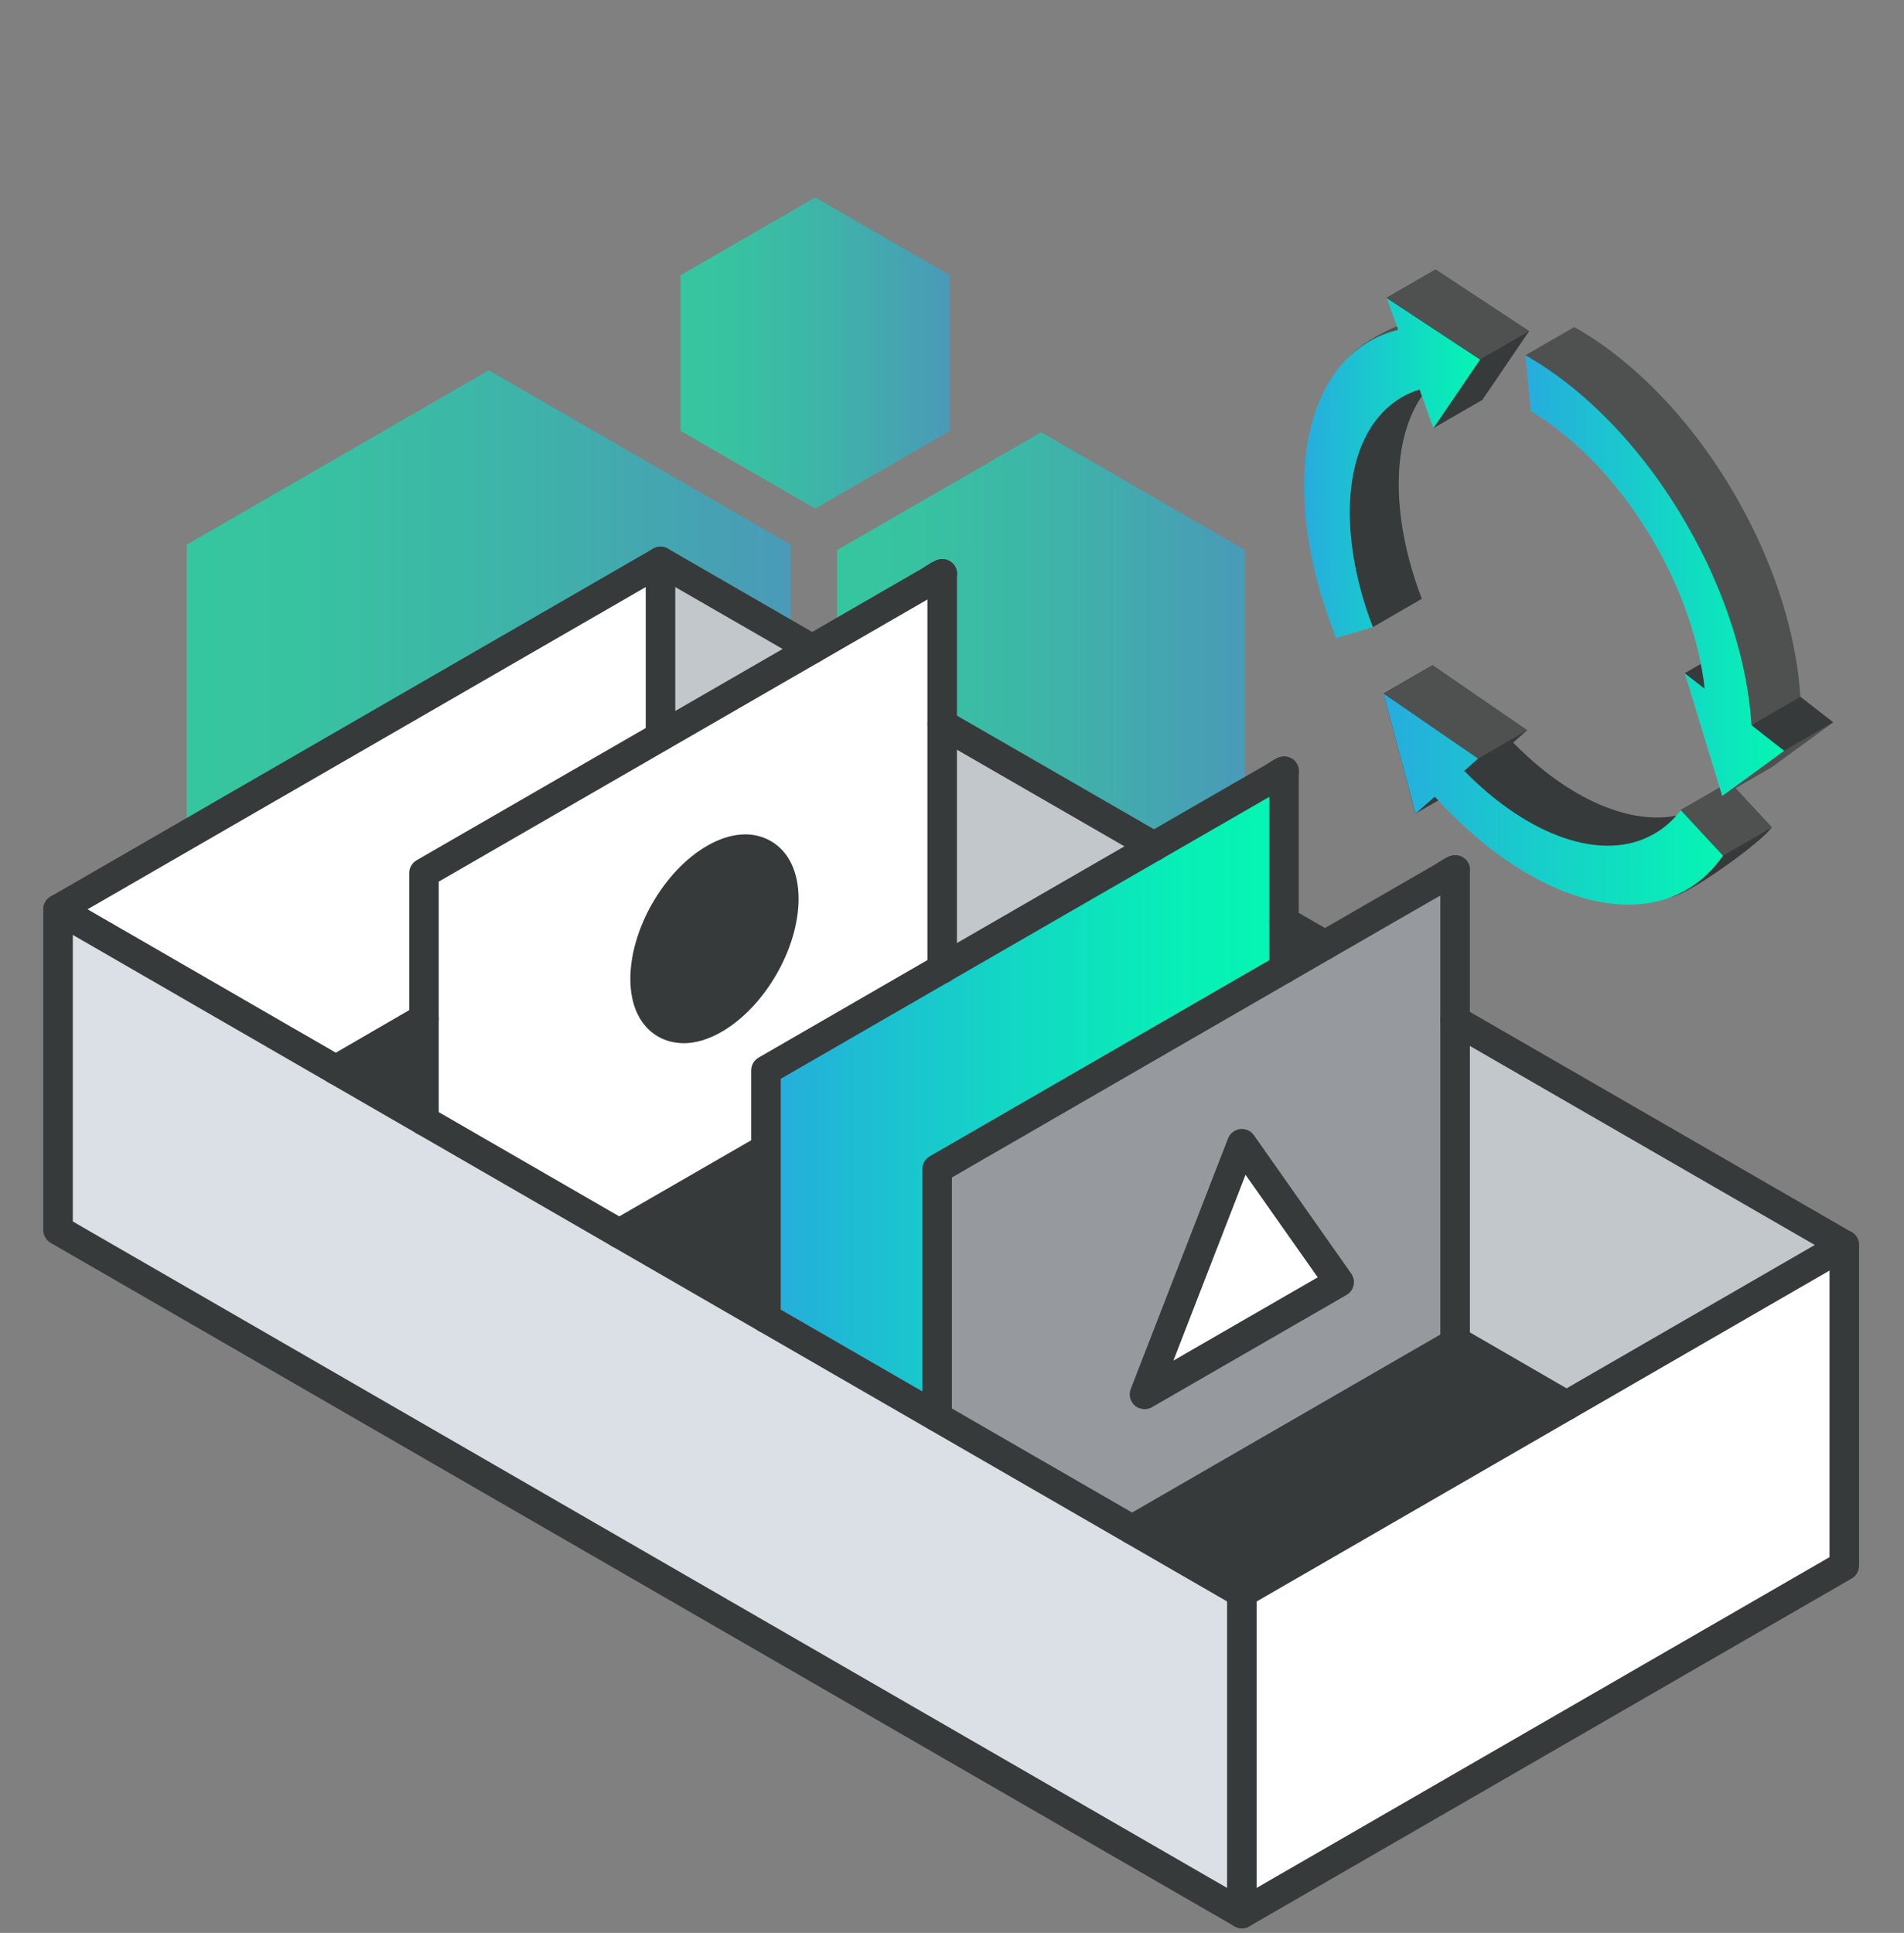 <svg width="66" height="67" viewBox="0 0 66 67" fill="none" xmlns="http://www.w3.org/2000/svg">
<rect x="0" y="0" width="66" height="67" fill="#808080" stroke="none"/>
<path opacity="0.6" d="M27.409 18.88V30.964L16.943 37.008L6.475 30.964V18.88L16.943 12.836L27.409 18.88Z" fill="url(#paint0_linear_602_897)"/>
<path opacity="0.6" d="M43.163 19.067V27.23L36.09 31.312L29.02 27.23V19.067L36.09 14.984L43.163 19.067Z" fill="url(#paint1_linear_602_897)"/>
<path opacity="0.6" d="M32.928 9.542V14.934L28.259 17.63L23.59 14.934V9.542L28.259 6.846L32.928 9.542Z" fill="url(#paint2_linear_602_897)"/>
<path d="M58.258 28.086L58.279 28.234C56.568 28.672 54.363 27.693 52.452 25.741L52.937 25.312L51 23.982L50.926 23.931L49.655 23.057L47.959 24.036L49.066 28.202L50.762 27.223L51.075 27.696C51.075 27.696 55.547 31.981 58.106 31.044C58.898 30.752 61.079 29.166 61.418 28.678L59.954 27.101C59.954 27.101 58.618 27.874 58.258 28.08V28.086Z" fill="#373A3A"/>
<path d="M58.258 28.086L59.954 27.107L61.418 28.685L59.722 29.664L58.258 28.086Z" fill="#4F5151"/>
<path d="M57.341 28.903C55.562 29.933 52.964 28.972 50.756 26.719L51.241 26.291L49.304 24.961L49.23 24.91L47.959 24.035L48.507 26.091L48.557 26.279L49.069 28.201L49.602 27.731L49.736 27.615C52.601 30.787 56.103 32.206 58.463 30.841C58.969 30.549 59.386 30.147 59.725 29.659L58.261 28.082C58.011 28.418 57.705 28.695 57.344 28.901L57.341 28.903Z" fill="url(#paint3_linear_602_897)"/>
<path d="M51.238 26.295L52.934 25.313L49.655 23.061L47.959 24.04L51.238 26.295Z" fill="#4F5151"/>
<path d="M53.003 11.481L52.375 12.404L51.384 13.862L49.688 14.841C49.896 14.029 50.492 12.672 50.298 12.782C48.286 13.942 47.95 17.266 49.286 20.757L47.59 21.736C46.23 18.349 45.498 14.63 46.626 12.576C46.632 12.565 46.641 12.553 46.644 12.541C46.888 12.106 47.926 11.475 48.602 11.249C48.623 11.24 48.635 11.228 48.641 11.208C48.685 11.02 48.066 10.321 48.066 10.321L49.763 9.342L51.256 10.327L53.003 11.475V11.481Z" fill="#373A3A"/>
<path d="M62.698 24.381L62.409 24.155C62.275 22.013 61.528 19.558 60.157 17.186C58.618 14.517 56.589 12.473 54.571 11.336L52.875 12.315C54.425 13.237 57.029 16.341 58.211 18.388C59.198 20.096 60.1 22.358 60.1 22.358L58.404 23.337L59.618 25.997L59.698 27.586L61.395 26.607L61.418 26.592L62.373 25.896L62.552 25.765L63.543 25.042L62.698 24.384V24.381Z" fill="#4F5151"/>
<path d="M58.402 23.336L59.093 23.872L59.631 22.941L60.099 22.357L58.402 23.336Z" fill="#373A3A"/>
<path d="M49.048 11.526C49.087 11.797 48.102 12.366 48.102 12.366L46.784 12.627L46.623 12.58C46.623 12.58 46.638 12.556 46.641 12.544C46.885 12.11 47.923 11.479 48.599 11.253C48.62 11.244 48.632 11.232 48.638 11.211C48.879 11.303 49.024 11.383 49.048 11.523V11.526Z" fill="#4F5151"/>
<path d="M48.599 13.765C48.792 13.655 48.994 13.566 49.206 13.503L49.688 14.842L50.679 13.384L51.307 12.462L49.56 11.313L48.066 10.328L48.465 11.435C48.12 11.518 47.789 11.649 47.48 11.828C44.903 13.313 44.516 17.634 46.316 22.118L47.587 21.74C46.254 18.247 46.59 14.926 48.599 13.765Z" fill="url(#paint4_linear_602_897)"/>
<path d="M61.002 25.36L60.713 25.134C60.579 22.991 59.832 20.536 58.46 18.165C56.922 15.495 54.892 13.451 52.875 12.315L53.065 14.255C54.616 15.177 56.16 16.763 57.342 18.81C58.33 20.518 58.913 22.289 59.091 23.875L58.401 23.34L59.112 25.672L59.195 25.943L59.678 27.523L59.698 27.589L59.722 27.574L60.677 26.878L60.856 26.747L61.847 26.024L61.002 25.366V25.36Z" fill="url(#paint5_linear_602_897)"/>
<path d="M51.305 12.459L53.001 11.48L49.761 9.344L48.065 10.323L51.305 12.459Z" fill="#4F5151"/>
<path d="M60.713 25.133L62.409 24.154L63.543 25.035L61.847 26.017L60.713 25.133Z" fill="#373A3A"/>
<path d="M2.012 31.52V42.64L43.047 66.329V55.215L2.012 31.52Z" fill="#DAE0E5"/>
<path d="M2.012 31.518L11.638 37.08L14.697 35.31V30.26L22.895 25.523V19.461L2.012 31.518Z" fill="white"/>
<path d="M11.639 37.081L14.698 38.849V35.31L11.639 37.081Z" fill="#373A3A"/>
<path d="M14.697 30.261C17.988 28.359 32.415 20.036 32.468 20.004H32.474C32.474 20.004 32.495 19.989 32.507 19.977C32.513 19.977 32.528 19.971 32.54 19.956C32.54 19.956 32.546 19.956 32.554 19.95C32.56 19.95 32.569 19.944 32.575 19.944L32.581 19.938L32.596 19.932C32.602 19.926 32.602 19.932 32.602 19.932C32.602 19.926 32.608 19.926 32.617 19.917L32.659 19.896V33.582L26.549 37.105V39.822L21.464 42.756L14.697 38.849V30.261ZM24.764 35.317C26.091 34.549 27.172 32.683 27.172 31.151C27.172 29.618 26.091 28.996 24.764 29.761C23.437 30.529 22.363 32.395 22.363 33.927C22.363 35.459 23.437 36.081 24.764 35.317Z" fill="white"/>
<path d="M21.465 42.755L26.55 45.689V39.818L21.465 42.755Z" fill="#373A3A"/>
<path d="M22.895 19.462V25.523C25.097 24.259 26.817 23.265 28.15 22.491L22.895 19.459V19.462Z" fill="#C2C7CC"/>
<path d="M24.765 29.761C23.438 30.528 22.363 32.394 22.363 33.927C22.363 35.459 23.438 36.081 24.765 35.316C26.092 34.549 27.172 32.683 27.172 31.15C27.172 29.618 26.092 28.996 24.765 29.761Z" fill="#373A3A"/>
<path d="M26.551 39.819V45.69L32.484 49.112V40.524L44.515 33.578V26.734L44.474 26.755C44.474 26.755 44.459 26.761 44.459 26.77C44.459 26.77 44.459 26.764 44.453 26.77C44.453 26.77 44.447 26.77 44.438 26.776L44.432 26.782C44.432 26.782 44.417 26.788 44.411 26.788C44.405 26.794 44.396 26.794 44.396 26.794C44.381 26.809 44.369 26.815 44.363 26.815C44.349 26.83 44.337 26.835 44.331 26.841H44.325C44.271 26.874 44.236 26.889 44.241 26.889C43.768 27.157 28.872 35.757 26.554 37.099V39.816L26.551 39.819Z" fill="url(#paint6_linear_602_897)"/>
<path d="M32.502 19.977L32.469 20.004H32.475L32.502 19.977Z" fill="white"/>
<path d="M32.502 19.977L32.475 20.004C32.475 20.004 32.496 19.989 32.508 19.977H32.502Z" fill="white"/>
<path d="M50.166 30.313C50.166 30.313 50.193 30.298 50.249 30.265H50.255C50.255 30.265 50.276 30.25 50.288 30.238C50.294 30.238 50.309 30.233 50.321 30.218C50.321 30.218 50.327 30.218 50.336 30.212C50.342 30.212 50.351 30.206 50.356 30.206L50.362 30.2L50.377 30.194C50.383 30.188 50.383 30.194 50.383 30.194C50.383 30.188 50.389 30.188 50.398 30.179L50.44 30.158V46.554L39.245 53.021L32.484 49.114V40.526C37.986 37.345 49.693 30.584 50.166 30.316V30.313ZM46.423 44.436L43.048 39.639L39.674 48.328L46.42 44.436H46.423Z" fill="#969A9E"/>
<path d="M32.541 19.957C32.541 19.957 32.547 19.957 32.556 19.951H32.55L32.544 19.957H32.541Z" fill="white"/>
<path d="M32.621 19.912L32.6 19.927H32.606C32.606 19.921 32.612 19.921 32.621 19.912Z" fill="white"/>
<path d="M32.66 25.102V33.579L40.004 29.336L32.66 25.102Z" fill="#C2C7CC"/>
<path d="M39.242 53.019L43.045 55.215L54.302 48.716L50.437 46.478V46.553L39.242 53.019Z" fill="#373A3A"/>
<path d="M43.046 39.641L39.672 48.333L46.421 44.438L43.046 39.641Z" fill="white"/>
<path d="M43.047 55.216V66.33L63.931 54.273V43.152L43.047 55.216Z" fill="white"/>
<path d="M44.354 26.816L44.32 26.844H44.326L44.354 26.816Z" fill="white"/>
<path d="M44.354 26.816L44.326 26.844C44.326 26.844 44.348 26.829 44.36 26.816H44.354Z" fill="white"/>
<path d="M44.397 26.799C44.397 26.799 44.403 26.799 44.412 26.793H44.406L44.4 26.799H44.397Z" fill="white"/>
<path d="M44.471 26.754L44.449 26.769H44.455C44.455 26.763 44.461 26.763 44.471 26.754Z" fill="white"/>
<path d="M44.512 31.943V33.58C45.023 33.279 45.497 33.006 45.928 32.759L44.512 31.943Z" fill="white"/>
<path d="M50.283 30.24L50.246 30.268H50.252L50.283 30.24Z" fill="white"/>
<path d="M50.281 30.24L50.254 30.268C50.254 30.268 50.275 30.253 50.288 30.24H50.281Z" fill="white"/>
<path d="M50.318 30.221C50.318 30.221 50.325 30.221 50.334 30.215H50.328L50.321 30.221H50.318Z" fill="white"/>
<path d="M50.398 30.176L50.377 30.191H50.383C50.383 30.185 50.389 30.185 50.398 30.176Z" fill="white"/>
<path d="M50.44 35.365V46.48L54.305 48.717L63.931 43.153L50.44 35.365Z" fill="#C2C7CC"/>
<path d="M45.929 33.269C45.843 33.269 45.756 33.248 45.673 33.201L44.257 32.386C44.013 32.246 43.926 31.933 44.069 31.686C44.209 31.442 44.521 31.356 44.768 31.499L46.185 32.314C46.429 32.454 46.515 32.767 46.372 33.013C46.277 33.177 46.105 33.269 45.929 33.269Z" fill="#373A3A"/>
<path d="M40.003 29.849C39.916 29.849 39.827 29.828 39.747 29.78L32.406 25.546C32.162 25.406 32.078 25.09 32.218 24.846C32.358 24.602 32.673 24.516 32.917 24.659L40.259 28.893C40.503 29.033 40.586 29.349 40.446 29.593C40.351 29.756 40.178 29.849 40.003 29.849Z" fill="#373A3A"/>
<path d="M43.047 55.727C42.958 55.727 42.871 55.703 42.791 55.658L1.756 31.963C1.598 31.87 1.5 31.701 1.5 31.519C1.5 31.338 1.598 31.168 1.756 31.076L22.64 19.018C22.797 18.926 22.994 18.926 23.151 19.018L28.406 22.051C28.651 22.191 28.734 22.506 28.594 22.75C28.454 22.994 28.139 23.08 27.895 22.937L22.895 20.054L3.035 31.519L43.047 54.626L62.907 43.154L50.18 35.81C49.936 35.667 49.852 35.355 49.992 35.111C50.132 34.867 50.448 34.781 50.692 34.924L64.186 42.711C64.344 42.803 64.442 42.973 64.442 43.154C64.442 43.336 64.344 43.506 64.186 43.598L43.303 55.661C43.222 55.706 43.136 55.73 43.047 55.73V55.727Z" fill="#373A3A"/>
<path d="M43.047 66.84C42.764 66.84 42.535 66.611 42.535 66.328V55.217C42.535 54.934 42.764 54.705 43.047 54.705C43.33 54.705 43.559 54.934 43.559 55.217V66.328C43.559 66.611 43.33 66.84 43.047 66.84Z" fill="#373A3A"/>
<path d="M43.047 66.84C42.958 66.84 42.871 66.816 42.791 66.771L1.756 43.081C1.598 42.989 1.5 42.819 1.5 42.638V31.518C1.5 31.235 1.729 31.006 2.012 31.006C2.295 31.006 2.524 31.235 2.524 31.518V42.34L43.047 65.736L63.419 53.975V43.153C63.419 42.87 63.648 42.641 63.931 42.641C64.213 42.641 64.442 42.87 64.442 43.153V54.273C64.442 54.455 64.344 54.624 64.186 54.716L43.303 66.774C43.222 66.819 43.136 66.842 43.047 66.842V66.84Z" fill="#373A3A"/>
<path d="M54.304 49.227C54.218 49.227 54.129 49.207 54.048 49.159L50.183 46.921C49.939 46.779 49.856 46.466 49.995 46.222C50.135 45.978 50.451 45.895 50.695 46.035L54.56 48.272C54.804 48.415 54.888 48.728 54.748 48.972C54.653 49.135 54.48 49.227 54.304 49.227Z" fill="#373A3A"/>
<path d="M22.895 26.034C22.612 26.034 22.383 25.805 22.383 25.523V19.461C22.383 19.178 22.612 18.949 22.895 18.949C23.177 18.949 23.407 19.178 23.407 19.461V25.523C23.407 25.805 23.177 26.034 22.895 26.034Z" fill="#373A3A"/>
<path d="M11.64 37.593C11.464 37.593 11.292 37.501 11.197 37.337C11.054 37.093 11.137 36.781 11.384 36.638L14.443 34.865C14.687 34.722 15 34.805 15.143 35.052C15.285 35.296 15.202 35.609 14.955 35.752L11.896 37.525C11.816 37.573 11.726 37.593 11.64 37.593Z" fill="#373A3A"/>
<path d="M21.464 43.267C21.289 43.267 21.116 43.175 21.021 43.011C20.881 42.767 20.964 42.455 21.208 42.312L26.294 39.378C26.541 39.235 26.853 39.321 26.993 39.565C27.133 39.809 27.05 40.122 26.806 40.264L21.72 43.199C21.64 43.246 21.551 43.267 21.464 43.267Z" fill="#373A3A"/>
<path d="M32.484 49.623C32.202 49.623 31.973 49.394 31.973 49.112V40.524C31.973 40.342 32.071 40.173 32.229 40.08C37.758 36.885 49.437 30.139 49.916 29.868C50.163 29.728 50.476 29.814 50.613 30.061C50.752 30.308 50.666 30.621 50.419 30.758C49.949 31.022 38.617 37.566 32.996 40.815V49.109C32.996 49.391 32.767 49.62 32.484 49.62V49.623Z" fill="#373A3A"/>
<path d="M50.255 30.78C50.124 30.78 49.993 30.729 49.895 30.631C49.695 30.432 49.692 30.107 49.895 29.908L49.922 29.881C50.121 29.682 50.445 29.679 50.645 29.881C50.844 30.081 50.847 30.405 50.645 30.604L50.618 30.631C50.517 30.732 50.386 30.783 50.255 30.783V30.78Z" fill="#373A3A"/>
<path d="M50.44 30.669C50.306 30.669 50.175 30.619 50.074 30.515C49.975 30.416 49.928 30.285 49.928 30.157C49.928 30.029 49.978 29.893 50.083 29.791C50.285 29.595 50.612 29.595 50.809 29.794C50.907 29.896 50.957 30.024 50.957 30.154C50.957 30.285 50.907 30.416 50.806 30.515L50.8 30.52C50.701 30.619 50.571 30.666 50.443 30.666L50.44 30.669Z" fill="#373A3A"/>
<path d="M50.39 30.692C50.226 30.692 50.062 30.618 49.964 30.472C49.806 30.237 49.857 29.928 50.089 29.767L50.11 29.752C50.345 29.594 50.663 29.654 50.821 29.889C50.979 30.124 50.919 30.442 50.684 30.6C50.595 30.663 50.491 30.689 50.387 30.689L50.39 30.692Z" fill="#373A3A"/>
<path d="M50.322 30.731C50.161 30.731 50.004 30.653 49.906 30.517C49.76 30.311 49.783 30.032 49.965 29.853C50.06 29.761 50.197 29.701 50.331 29.701C50.569 29.701 50.777 29.865 50.831 30.094C50.885 30.326 50.777 30.564 50.566 30.668L50.551 30.674C50.477 30.71 50.4 30.728 50.322 30.728V30.731Z" fill="#373A3A"/>
<path d="M50.245 30.777C50.096 30.777 49.947 30.712 49.846 30.587C49.67 30.366 49.706 30.045 49.926 29.866L49.962 29.84C50.054 29.768 50.164 29.727 50.283 29.727C50.566 29.727 50.798 29.956 50.798 30.238C50.798 30.423 50.703 30.584 50.557 30.673C50.465 30.741 50.358 30.777 50.248 30.777H50.245Z" fill="#373A3A"/>
<path d="M50.143 30.832C49.86 30.832 49.631 30.603 49.631 30.32C49.631 30.109 49.762 29.924 49.946 29.847L49.976 29.832H49.982C50 29.814 50.021 29.799 50.041 29.791C50.059 29.779 50.077 29.77 50.095 29.761C50.285 29.66 50.529 29.686 50.693 29.847C50.895 30.044 50.898 30.368 50.702 30.57C50.675 30.597 50.646 30.621 50.613 30.642C50.595 30.654 50.58 30.665 50.562 30.674C50.529 30.698 50.497 30.719 50.461 30.734C50.455 30.737 50.446 30.743 50.44 30.746C50.425 30.755 50.407 30.767 50.39 30.773C50.309 30.811 50.229 30.832 50.143 30.832Z" fill="#373A3A"/>
<path d="M50.334 30.724C50.051 30.724 49.822 30.495 49.822 30.212C49.822 29.995 49.956 29.811 50.15 29.736C50.221 29.701 50.301 29.68 50.376 29.68C50.658 29.68 50.888 29.909 50.888 30.192C50.888 30.388 50.775 30.561 50.611 30.647C50.599 30.653 50.587 30.662 50.572 30.668C50.501 30.703 50.411 30.724 50.334 30.724Z" fill="#373A3A"/>
<path d="M39.246 53.531C39.07 53.531 38.897 53.438 38.802 53.275C38.662 53.031 38.746 52.718 38.99 52.575L49.928 46.258V30.436C49.824 30.243 49.851 29.999 50.012 29.835C50.038 29.808 50.068 29.784 50.101 29.764C50.122 29.749 50.146 29.734 50.169 29.722L50.211 29.701C50.369 29.621 50.559 29.63 50.708 29.725C50.86 29.817 50.952 29.984 50.952 30.159V46.556C50.952 46.737 50.854 46.907 50.696 46.999L39.502 53.465C39.421 53.513 39.332 53.533 39.246 53.533V53.531Z" fill="#373A3A"/>
<path d="M32.66 34.09C32.378 34.09 32.148 33.861 32.148 33.578V19.893C32.148 19.61 32.378 19.381 32.66 19.381C32.943 19.381 33.172 19.61 33.172 19.893V33.578C33.172 33.861 32.943 34.09 32.66 34.09Z" fill="#373A3A"/>
<path d="M32.542 20.466C32.304 20.466 32.096 20.302 32.042 20.07C31.989 19.838 32.102 19.6 32.316 19.496L32.331 19.49C32.557 19.38 32.828 19.448 32.974 19.653C33.12 19.859 33.093 20.138 32.914 20.314C32.876 20.35 32.831 20.382 32.781 20.409C32.706 20.448 32.623 20.469 32.542 20.469V20.466Z" fill="#373A3A"/>
<path d="M32.474 20.514C32.346 20.514 32.215 20.466 32.117 20.368C31.915 20.172 31.912 19.848 32.108 19.645C32.126 19.627 32.153 19.604 32.176 19.586C32.379 19.413 32.685 19.422 32.873 19.615C33.072 19.818 33.066 20.142 32.864 20.338C32.849 20.353 32.819 20.377 32.795 20.395C32.7 20.472 32.587 20.511 32.471 20.511L32.474 20.514Z" fill="#373A3A"/>
<path d="M32.364 20.569C32.114 20.569 31.899 20.387 31.858 20.137C31.819 19.89 31.965 19.649 32.203 19.569L32.224 19.563C32.477 19.48 32.756 19.605 32.858 19.854C32.959 20.101 32.855 20.387 32.614 20.506C32.593 20.518 32.569 20.527 32.545 20.533C32.486 20.554 32.42 20.566 32.364 20.566V20.569Z" fill="#373A3A"/>
<path d="M32.468 20.515C32.316 20.515 32.168 20.449 32.066 20.321C31.891 20.101 31.927 19.777 32.147 19.601L32.183 19.574C32.403 19.399 32.727 19.434 32.903 19.655C33.078 19.875 33.042 20.199 32.822 20.375L32.787 20.402C32.691 20.476 32.581 20.512 32.468 20.512V20.515Z" fill="#373A3A"/>
<path d="M32.6 20.436C32.437 20.436 32.273 20.356 32.175 20.21C32.017 19.975 32.08 19.657 32.315 19.499C32.55 19.341 32.877 19.398 33.035 19.633C33.193 19.868 33.139 20.178 32.907 20.335L32.886 20.35C32.8 20.41 32.699 20.436 32.6 20.436Z" fill="#373A3A"/>
<path d="M32.599 20.439C32.471 20.439 32.34 20.391 32.242 20.293C32.04 20.097 32.037 19.772 32.233 19.57C32.26 19.543 32.292 19.517 32.322 19.496C32.343 19.481 32.367 19.466 32.391 19.454L32.417 19.442C32.608 19.338 32.852 19.362 33.019 19.52C33.224 19.716 33.233 20.034 33.036 20.24C33.001 20.278 32.95 20.317 32.903 20.344C32.816 20.403 32.706 20.436 32.602 20.439H32.599Z" fill="#373A3A"/>
<path d="M32.557 20.459C32.274 20.459 32.045 20.229 32.045 19.947C32.045 19.73 32.179 19.545 32.369 19.471C32.441 19.435 32.521 19.414 32.595 19.414C32.878 19.414 33.107 19.643 33.107 19.926C33.107 20.122 32.997 20.292 32.834 20.378C32.819 20.387 32.807 20.393 32.792 20.399C32.72 20.435 32.631 20.456 32.554 20.456L32.557 20.459Z" fill="#373A3A"/>
<path d="M32.51 20.488C32.227 20.488 31.998 20.259 31.998 19.976C31.998 19.786 32.102 19.616 32.26 19.53C32.346 19.47 32.45 19.438 32.551 19.438C32.834 19.438 33.066 19.667 33.066 19.949C33.066 20.131 32.974 20.291 32.831 20.381C32.733 20.452 32.623 20.488 32.51 20.488Z" fill="#373A3A"/>
<path d="M32.51 20.486H32.504C32.221 20.486 31.992 20.257 31.992 19.975C31.992 19.692 32.221 19.463 32.504 19.463C32.787 19.463 33.019 19.692 33.019 19.975C33.019 20.257 32.793 20.486 32.51 20.486Z" fill="#373A3A"/>
<path d="M14.697 39.362C14.415 39.362 14.185 39.133 14.185 38.85V30.262C14.185 30.081 14.284 29.911 14.441 29.819C16.164 28.822 20.937 26.069 25.104 23.665C28.561 21.671 31.834 19.782 32.177 19.582C32.376 19.419 32.674 19.427 32.861 19.618C33.06 19.817 33.06 20.142 32.861 20.341L32.834 20.368C32.787 20.413 32.733 20.451 32.677 20.475C32.385 20.645 30.924 21.487 25.615 24.552C21.64 26.846 17.111 29.459 15.209 30.56V38.853C15.209 39.136 14.98 39.365 14.697 39.365V39.362Z" fill="#373A3A"/>
<path d="M26.551 46.203C26.268 46.203 26.039 45.974 26.039 45.691V37.103C26.039 36.922 26.137 36.752 26.295 36.66C28.869 35.172 43.518 26.712 43.989 26.447C44.236 26.307 44.548 26.397 44.685 26.641C44.825 26.888 44.739 27.2 44.492 27.337C44.054 27.584 30.184 35.592 27.063 37.395V45.688C27.063 45.971 26.834 46.2 26.551 46.2V46.203Z" fill="#373A3A"/>
<path d="M44.327 27.356C44.196 27.356 44.065 27.305 43.967 27.207C43.768 27.008 43.765 26.683 43.967 26.484L43.994 26.457C44.193 26.258 44.518 26.255 44.717 26.457C44.916 26.657 44.919 26.981 44.717 27.18L44.69 27.207C44.589 27.308 44.458 27.359 44.327 27.359V27.356Z" fill="#373A3A"/>
<path d="M44.512 27.247C44.384 27.247 44.253 27.2 44.155 27.101C44.054 27 44 26.869 44 26.735C44 26.601 44.048 26.476 44.146 26.378C44.342 26.176 44.669 26.17 44.872 26.366C44.976 26.468 45.027 26.601 45.027 26.732C45.027 26.86 44.979 26.985 44.884 27.086L44.878 27.092C44.777 27.194 44.646 27.247 44.512 27.247Z" fill="#373A3A"/>
<path d="M44.459 27.27C44.292 27.27 44.132 27.192 44.033 27.046C43.876 26.811 43.929 26.502 44.161 26.344L44.182 26.329C44.417 26.172 44.736 26.234 44.893 26.469C45.051 26.704 44.989 27.023 44.754 27.18C44.664 27.24 44.56 27.27 44.459 27.27Z" fill="#373A3A"/>
<path d="M44.396 27.309C44.236 27.309 44.078 27.232 43.98 27.095C43.834 26.889 43.858 26.61 44.039 26.431C44.135 26.339 44.271 26.279 44.405 26.279C44.643 26.279 44.852 26.443 44.905 26.672C44.959 26.904 44.852 27.142 44.64 27.246L44.626 27.252C44.551 27.288 44.474 27.306 44.396 27.306V27.309Z" fill="#373A3A"/>
<path d="M44.321 27.355C44.172 27.355 44.023 27.29 43.922 27.165C43.746 26.945 43.782 26.623 44.002 26.445L44.038 26.418C44.13 26.346 44.24 26.305 44.359 26.305C44.642 26.305 44.874 26.534 44.874 26.817C44.874 27.001 44.779 27.165 44.633 27.254C44.541 27.322 44.434 27.355 44.327 27.355H44.321Z" fill="#373A3A"/>
<path d="M44.215 27.413C43.932 27.413 43.703 27.184 43.703 26.901C43.703 26.687 43.834 26.506 44.019 26.428C44.025 26.425 44.033 26.419 44.045 26.413C44.045 26.413 44.051 26.41 44.054 26.407C44.072 26.392 44.09 26.381 44.111 26.372C44.129 26.36 44.147 26.351 44.164 26.339C44.355 26.238 44.599 26.265 44.763 26.425C44.965 26.622 44.968 26.946 44.771 27.148C44.745 27.175 44.715 27.199 44.682 27.22C44.664 27.232 44.649 27.244 44.632 27.253C44.599 27.276 44.566 27.297 44.53 27.312C44.521 27.315 44.516 27.321 44.51 27.324C44.495 27.333 44.48 27.342 44.465 27.351C44.385 27.392 44.301 27.41 44.215 27.41V27.413Z" fill="#373A3A"/>
<path d="M44.41 27.302C44.128 27.302 43.898 27.073 43.898 26.791C43.898 26.573 44.035 26.389 44.226 26.314C44.297 26.279 44.377 26.258 44.452 26.258C44.735 26.258 44.964 26.487 44.964 26.77C44.964 26.963 44.854 27.133 44.693 27.219C44.678 27.228 44.663 27.237 44.648 27.243C44.577 27.279 44.488 27.299 44.41 27.299V27.302Z" fill="#373A3A"/>
<path d="M44.511 34.09C44.229 34.09 43.999 33.861 43.999 33.578V27.014C43.895 26.82 43.922 26.576 44.083 26.413C44.11 26.386 44.142 26.359 44.172 26.338C44.193 26.324 44.217 26.309 44.24 26.297L44.282 26.276C44.44 26.199 44.63 26.204 44.779 26.3C44.931 26.392 45.02 26.559 45.02 26.734V33.578C45.02 33.861 44.791 34.09 44.508 34.09H44.511Z" fill="#373A3A"/>
<path d="M39.672 48.844C39.553 48.844 39.434 48.802 39.339 48.722C39.175 48.579 39.115 48.35 39.196 48.147L42.57 39.458C42.639 39.283 42.799 39.158 42.987 39.137C43.177 39.113 43.359 39.196 43.466 39.351L46.84 44.148C46.924 44.267 46.953 44.413 46.921 44.553C46.891 44.693 46.802 44.815 46.677 44.886L39.931 48.778C39.85 48.823 39.764 48.847 39.675 48.847L39.672 48.844ZM43.177 40.717L40.675 47.162L45.677 44.276L43.174 40.72L43.177 40.717Z" fill="#373A3A"/>
<path d="M23.692 36.159C23.376 36.159 23.079 36.082 22.811 35.93C22.192 35.573 21.85 34.862 21.85 33.931C21.85 32.205 23.016 30.181 24.507 29.321C25.313 28.854 26.102 28.794 26.721 29.155C27.34 29.512 27.682 30.223 27.682 31.154C27.682 32.877 26.513 34.901 25.019 35.764C24.561 36.029 24.108 36.162 23.689 36.162L23.692 36.159ZM25.84 29.946C25.599 29.946 25.319 30.032 25.022 30.205C23.858 30.878 22.876 32.583 22.876 33.928C22.876 34.472 23.04 34.877 23.326 35.041C23.608 35.204 24.043 35.145 24.513 34.874C25.679 34.201 26.664 32.493 26.664 31.148C26.664 30.607 26.501 30.199 26.215 30.035C26.108 29.973 25.983 29.943 25.843 29.943L25.84 29.946Z" fill="#373A3A"/>
<defs>
<linearGradient id="paint0_linear_602_897" x1="27.409" y1="24.923" x2="6.478" y2="24.923" gradientUnits="userSpaceOnUse">
<stop stop-color="#27ACDE"/>
<stop offset="0.09" stop-color="#22B4D8"/>
<stop offset="0.48" stop-color="#12D8C4"/>
<stop offset="0.79" stop-color="#08EEB7"/>
<stop offset="1" stop-color="#05F6B3"/>
</linearGradient>
<linearGradient id="paint1_linear_602_897" x1="43.163" y1="23.147" x2="29.023" y2="23.147" gradientUnits="userSpaceOnUse">
<stop stop-color="#27ACDE"/>
<stop offset="0.09" stop-color="#22B4D8"/>
<stop offset="0.48" stop-color="#12D8C4"/>
<stop offset="0.79" stop-color="#08EEB7"/>
<stop offset="1" stop-color="#05F6B3"/>
</linearGradient>
<linearGradient id="paint2_linear_602_897" x1="32.931" y1="12.238" x2="23.593" y2="12.238" gradientUnits="userSpaceOnUse">
<stop stop-color="#27ACDE"/>
<stop offset="0.09" stop-color="#22B4D8"/>
<stop offset="0.48" stop-color="#12D8C4"/>
<stop offset="0.79" stop-color="#08EEB7"/>
<stop offset="1" stop-color="#05F6B3"/>
</linearGradient>
<linearGradient id="paint3_linear_602_897" x1="47.959" y1="27.701" x2="59.722" y2="27.701" gradientUnits="userSpaceOnUse">
<stop stop-color="#27ACDE"/>
<stop offset="1" stop-color="#05F6B3"/>
</linearGradient>
<linearGradient id="paint4_linear_602_897" x1="45.206" y1="16.223" x2="51.307" y2="16.223" gradientUnits="userSpaceOnUse">
<stop stop-color="#27ACDE"/>
<stop offset="1" stop-color="#05F6B3"/>
</linearGradient>
<linearGradient id="paint5_linear_602_897" x1="52.875" y1="19.95" x2="61.847" y2="19.95" gradientUnits="userSpaceOnUse">
<stop stop-color="#27ACDE"/>
<stop offset="1" stop-color="#05F6B3"/>
</linearGradient>
<linearGradient id="paint6_linear_602_897" x1="26.551" y1="37.923" x2="44.512" y2="37.923" gradientUnits="userSpaceOnUse">
<stop stop-color="#27ACDE"/>
<stop offset="0.09" stop-color="#22B4D8"/>
<stop offset="0.48" stop-color="#12D8C4"/>
<stop offset="0.79" stop-color="#08EEB7"/>
<stop offset="1" stop-color="#05F6B3"/>
</linearGradient>
</defs>
</svg>
